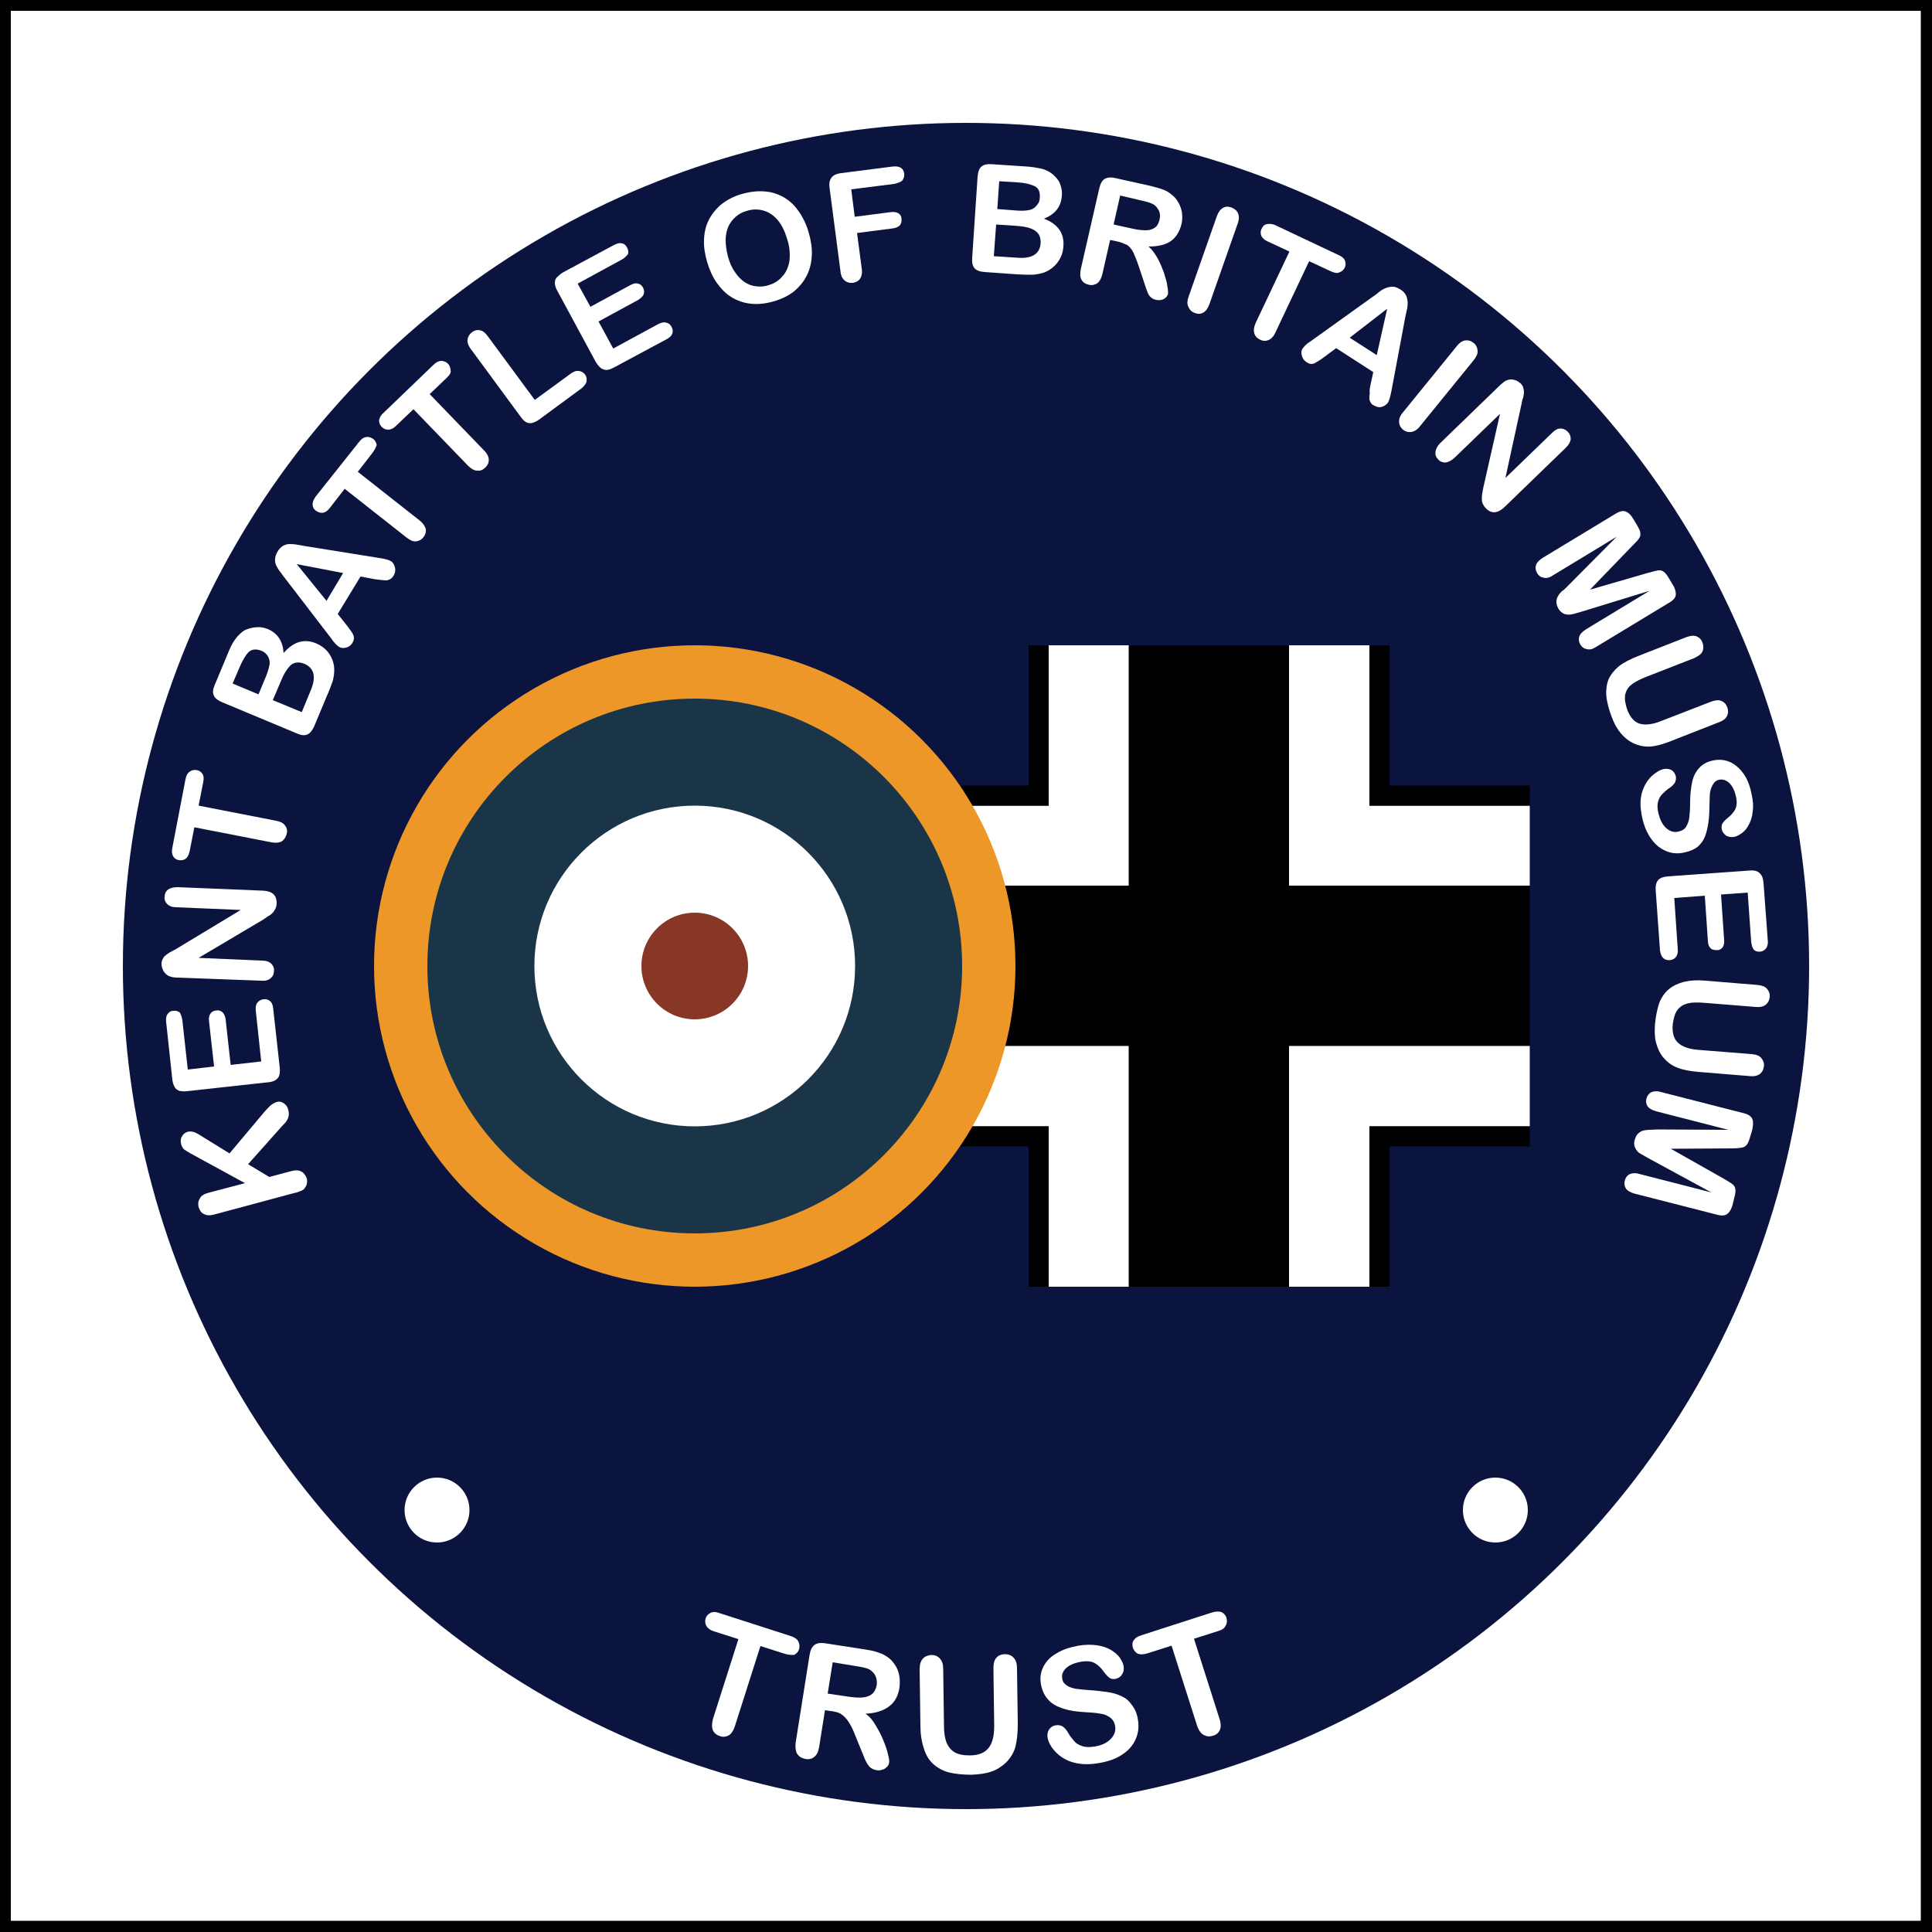 <?xml version="1.0" encoding="utf-8"?>
<!-- Generator: Adobe Illustrator 20.1.0, SVG Export Plug-In . SVG Version: 6.00 Build 0)  -->
<svg version="1.1"
	 id="svg100" inkscape:version="0.92.3 (2405546, 2018-03-11)" sodipodi:docname="kbobm_logo.svg" xmlns:cc="http://creativecommons.org/ns#" xmlns:dc="http://purl.org/dc/elements/1.1/" xmlns:inkscape="http://www.inkscape.org/namespaces/inkscape" xmlns:rdf="http://www.w3.org/1999/02/22-rdf-syntax-ns#" xmlns:sodipodi="http://sodipodi.sourceforge.net/DTD/sodipodi-0.dtd" xmlns:svg="http://www.w3.org/2000/svg"
	 xmlns="http://www.w3.org/2000/svg" xmlns:xlink="http://www.w3.org/1999/xlink" x="0px" y="0px" viewBox="0 0 500 500"
	 style="enable-background:new 0 0 500 500;" xml:space="preserve">
<style type="text/css">
	.st0{fill:#FFFFFF;}
	.st1{fill:#0B143F;}
	.st2{fill:#EE9729;}
	.st3{fill:#1A3548;}
	.st4{fill:#883726;}
</style>
<rect y="0" width="500" height="500"/>
<sodipodi:namedview  bordercolor="#666666" borderopacity="1" fit-margin-bottom="0" fit-margin-left="0" fit-margin-right="0" fit-margin-top="0" gridtolerance="10" guidetolerance="10" id="namedview102" inkscape:current-layer="svg100" inkscape:cx="357.55418" inkscape:cy="270.42651" inkscape:pageopacity="0" inkscape:pageshadow="2" inkscape:window-height="1058" inkscape:window-maximized="1" inkscape:window-width="1920" inkscape:window-x="-8" inkscape:window-y="-8" inkscape:zoom="1" objecttolerance="10" pagecolor="#ffffff" showborder="false" showgrid="false">
	</sodipodi:namedview>
<rect x="2.8" y="2.8" class="st0" width="494.3" height="494.3"/>
<path d="M500,500H0V0h500V500z"/>
<rect x="2.8" y="2.8" class="st0" width="494.3" height="494.3"/>
<g id="flowRoot1059">
</g>
<circle class="st1" cx="250" cy="250" r="218.2"/>
<g>
	<path class="st0" d="M53.9,308.7l9.5-2.5l-14.1-7.7c-0.7-0.4-1.2-0.7-1.6-1c-0.4-0.3-0.6-0.7-0.8-1.3c-0.2-0.8-0.2-1.5,0.2-2.1
		c0.3-0.6,0.8-1,1.5-1.2c0.8-0.2,1.7,0,2.7,0.6l8.1,5l8.9-10.6c0.6-0.7,1.2-1.3,1.7-1.8c0.5-0.4,1-0.7,1.6-0.9
		c0.6-0.2,1.2-0.1,1.8,0.3c0.6,0.4,1,0.9,1.2,1.7c0.2,0.8,0.2,1.4,0,2s-0.5,1.1-1,1.6s-0.9,0.9-1.2,1.3l-8.2,9.2l5.5,3.3l5.6-1.5
		c1.1-0.3,2-0.3,2.7,0.1s1.1,1,1.4,1.8c0.1,0.5,0.1,0.9,0,1.4s-0.4,0.9-0.7,1.3c-0.3,0.3-0.7,0.5-1.1,0.6c-0.4,0.2-1.1,0.4-2,0.6
		l-20.1,5.4c-1.1,0.3-2,0.3-2.7-0.1c-0.7-0.3-1.1-0.9-1.4-1.8c-0.2-0.8-0.1-1.6,0.3-2.2C52,309.5,52.8,309,53.9,308.7z"/>
	<path class="st0" d="M47.2,264.1l1.4,12.7l6.8-0.8l-1.3-11.7c-0.1-0.9,0-1.5,0.4-2c0.3-0.5,0.8-0.7,1.5-0.8
		c0.6-0.1,1.2,0.1,1.6,0.5c0.4,0.4,0.7,1,0.8,1.9l1.3,11.7l7.9-0.9l-1.4-13.1c-0.1-0.9,0-1.6,0.4-2.1s0.9-0.8,1.6-0.9
		s1.2,0.1,1.7,0.5s0.7,1,0.8,1.9l1.7,15.3c0.1,1.2,0,2.1-0.5,2.7s-1.3,1-2.6,1.1l-20.9,2.3c-0.8,0.1-1.5,0-2-0.1
		c-0.5-0.2-1-0.5-1.2-1c-0.3-0.5-0.5-1.1-0.6-1.9L43,264.5c-0.1-0.9,0-1.6,0.4-2.1s0.8-0.8,1.5-0.8c0.7-0.1,1.2,0.1,1.7,0.5
		C46.8,262.6,47.1,263.2,47.2,264.1z"/>
	<path class="st0" d="M45.4,245.7l16.9-10.2l-16.6-0.7c-1.1,0-1.9-0.3-2.4-0.8s-0.8-1.1-0.7-1.9c0-0.8,0.3-1.4,0.9-1.9
		c0.6-0.4,1.4-0.6,2.5-0.6l22,0.9c2.5,0.1,3.6,1.2,3.6,3.2c0,0.5-0.1,1-0.3,1.4c-0.2,0.4-0.4,0.8-0.7,1.1c-0.3,0.3-0.7,0.7-1.2,0.9
		c-0.4,0.3-0.9,0.6-1.3,0.9l-16.7,9.9l16.4,0.7c1.1,0,1.9,0.3,2.4,0.8s0.8,1.2,0.7,1.9c0,0.8-0.3,1.4-0.9,1.9s-1.4,0.7-2.4,0.6
		L45.8,253c-0.9,0-1.6-0.2-2.1-0.4c-0.6-0.3-1-0.7-1.4-1.3c-0.3-0.6-0.5-1.2-0.5-1.8c0-0.5,0.1-0.9,0.3-1.3c0.2-0.4,0.4-0.7,0.7-0.9
		c0.3-0.3,0.7-0.5,1.1-0.8C44.4,246.2,44.9,246,45.4,245.7z"/>
	<path class="st0" d="M52.6,202.4l-1.2,6.1l20,3.9c1.1,0.2,2,0.6,2.4,1.3c0.5,0.6,0.6,1.3,0.4,2.1s-0.6,1.4-1.2,1.9
		c-0.7,0.4-1.6,0.5-2.7,0.3l-20-3.9l-1.2,6.1c-0.2,0.9-0.5,1.6-1,2s-1.1,0.5-1.8,0.4s-1.2-0.5-1.5-1c-0.3-0.6-0.4-1.3-0.2-2.2
		l3.4-17.7c0.2-1,0.5-1.6,1.1-2c0.5-0.4,1.1-0.5,1.8-0.4s1.2,0.5,1.5,1C52.7,200.7,52.8,201.4,52.6,202.4z"/>
	<path class="st0" d="M84.6,180.1l-3.3,7.9c-0.5,1.1-1.1,1.8-1.8,2.1c-0.7,0.3-1.6,0.2-2.7-0.3l-19.4-8.1c-1.1-0.5-1.9-1.1-2.1-1.8
		c-0.3-0.7-0.2-1.6,0.3-2.7l3.5-8.4c0.5-1.2,1-2.3,1.6-3.1c0.5-0.8,1.2-1.5,1.9-2.1c0.6-0.5,1.3-0.8,2.1-1s1.5-0.3,2.3-0.3
		s1.5,0.2,2.3,0.5c2.6,1.1,3.9,3.2,4.1,6.2c2.5-2.9,5.3-3.8,8.4-2.5c1.4,0.6,2.6,1.5,3.4,2.7s1.3,2.6,1.3,4.1c0,0.9-0.1,1.9-0.4,3
		C85.6,177.6,85.2,178.8,84.6,180.1z M60.2,176.9l6.7,2.8l2-4.8c0.5-1.3,0.8-2.4,0.9-3.2c0-0.8-0.2-1.6-0.7-2.2
		c-0.4-0.5-0.9-0.9-1.5-1.1c-1.3-0.5-2.4-0.4-3.2,0.3c-0.8,0.8-1.6,2.1-2.4,4L60.2,176.9z M72.9,175.8l-2.3,5.4l7.5,3.1l2.3-5.6
		c1.5-3.5,0.9-5.8-1.6-6.9c-1.3-0.5-2.4-0.5-3.4,0.2C74.6,172.7,73.7,173.9,72.9,175.8z"/>
	<path class="st0" d="M97,149.9l-3.7-0.7l-5.9,9.7l2.4,3c0.9,1.2,1.5,2,1.7,2.6s0.1,1.2-0.3,1.9c-0.4,0.6-0.9,1-1.6,1.2
		s-1.4,0.1-1.9-0.2c-0.3-0.2-0.6-0.5-0.9-0.8s-0.7-0.8-1.1-1.4l-11.9-15.5c-0.3-0.4-0.8-1-1.2-1.6c-0.5-0.6-0.8-1.2-1.1-1.7
		c-0.2-0.5-0.4-1.1-0.3-1.7c0-0.6,0.2-1.2,0.6-1.9s0.9-1.2,1.4-1.5s1.1-0.5,1.6-0.5c0.6,0,1.1,0,1.7,0.1s1.3,0.2,2.3,0.4l19.3,3.1
		c1.5,0.2,2.5,0.5,3,0.8c0.6,0.3,0.9,0.9,1.1,1.6c0.2,0.7,0.1,1.4-0.3,2.1c-0.2,0.4-0.5,0.7-0.8,0.9s-0.6,0.3-1,0.4
		c-0.3,0-0.8,0-1.4-0.1C98,150,97.5,150,97,149.9z M84.5,155.5l4.3-7.2l-12-2.3L84.5,155.5z"/>
	<path class="st0" d="M96.4,117.2l-3.8,4.9l16,12.6c0.9,0.7,1.4,1.5,1.6,2.2c0.1,0.8-0.1,1.5-0.6,2.1c-0.5,0.7-1.2,1-1.9,1.1
		c-0.8,0.1-1.6-0.3-2.5-1l-16-12.6l-3.8,4.9c-0.6,0.8-1.2,1.2-1.8,1.3c-0.6,0.1-1.2-0.1-1.8-0.5c-0.6-0.4-0.9-1-0.9-1.6
		s0.2-1.3,0.8-2.1l11.2-14.1c0.6-0.8,1.2-1.2,1.9-1.3c0.6-0.1,1.2,0.1,1.8,0.5c0.5,0.4,0.8,1,0.9,1.6
		C97.3,115.7,97,116.4,96.4,117.2z"/>
	<path class="st0" d="M115.7,97.7l-4.5,4.3l14.1,14.6c0.8,0.8,1.2,1.7,1.2,2.4c0,0.8-0.3,1.4-0.9,2s-1.3,0.9-2.1,0.8
		c-0.8,0-1.6-0.5-2.4-1.3L107,105.9l-4.5,4.3c-0.7,0.7-1.4,1-2,1s-1.2-0.2-1.7-0.7s-0.7-1.1-0.7-1.7c0.1-0.6,0.4-1.3,1.1-1.9
		l13-12.5c0.7-0.7,1.4-1,2-1s1.2,0.2,1.7,0.7s0.7,1.1,0.7,1.7C116.8,96.4,116.4,97,115.7,97.7z"/>
	<path class="st0" d="M126.3,87.1l12.1,16.4l9.3-6.8c0.7-0.5,1.4-0.8,2.1-0.7c0.7,0.1,1.2,0.4,1.6,0.9c0.4,0.6,0.5,1.1,0.4,1.8
		c-0.1,0.6-0.6,1.2-1.3,1.8l-11,8.1c-1,0.7-1.9,1-2.6,0.9c-0.8-0.1-1.5-0.7-2.2-1.7l-12.8-17.4c-0.7-0.9-1-1.8-0.9-2.5
		c0.1-0.8,0.5-1.4,1.1-1.9c0.7-0.5,1.4-0.7,2.2-0.5C124.9,85.6,125.6,86.1,126.3,87.1z"/>
	<path class="st0" d="M160.7,67.3l-11.2,6.1l3.3,6l10.3-5.6c0.8-0.4,1.4-0.6,2-0.4c0.6,0.1,1,0.5,1.3,1c0.3,0.6,0.4,1.1,0.2,1.7
		s-0.7,1-1.4,1.5l-10.3,5.6l3.8,7l11.6-6.3c0.8-0.4,1.5-0.6,2.1-0.4c0.6,0.1,1.1,0.5,1.4,1.1c0.3,0.6,0.4,1.2,0.2,1.7
		c-0.2,0.6-0.7,1.1-1.5,1.5l-13.6,7.3c-1.1,0.6-2,0.8-2.7,0.5c-0.7-0.2-1.4-0.9-2-1.9l-10-18.5c-0.4-0.7-0.6-1.4-0.6-1.9
		c0-0.6,0.1-1.1,0.5-1.5s0.9-0.9,1.6-1.3l13.2-7.1c0.8-0.4,1.5-0.6,2.1-0.4c0.6,0.1,1,0.5,1.3,1.1s0.4,1.2,0.2,1.7
		C162,66.4,161.5,66.9,160.7,67.3z"/>
	<path class="st0" d="M192,50.2c2.8-0.8,5.3-0.9,7.7-0.4c2.3,0.6,4.3,1.7,5.9,3.5c1.6,1.8,2.9,4.1,3.7,6.9c0.6,2.1,0.9,4.1,0.8,5.9
		c-0.1,1.9-0.5,3.6-1.3,5.2s-1.9,2.9-3.3,4.1c-1.4,1.1-3.2,2-5.3,2.6s-4.1,0.8-5.9,0.6c-1.9-0.2-3.5-0.8-5-1.7
		c-1.5-0.9-2.7-2.2-3.8-3.7c-1.1-1.6-1.9-3.4-2.5-5.4c-0.6-2.1-0.9-4-0.8-5.9c0.1-1.9,0.5-3.6,1.3-5.1s1.9-2.9,3.3-4
		C188.2,51.7,189.9,50.8,192,50.2z M203.7,61.8c-0.6-2-1.4-3.6-2.4-4.8c-1.1-1.3-2.3-2.1-3.7-2.5s-2.9-0.4-4.4,0.1
		c-1.1,0.3-2,0.8-2.8,1.5s-1.4,1.5-1.9,2.5c-0.4,1-0.7,2.1-0.7,3.5c0,1.3,0.2,2.8,0.6,4.3c0.4,1.5,1,2.9,1.8,4
		c0.7,1.1,1.6,2,2.5,2.6s1.9,1,3,1.1c1,0.1,2.1,0.1,3.2-0.3c1.4-0.4,2.6-1.1,3.5-2.2c1-1,1.6-2.4,1.9-4
		C204.5,65.8,204.4,63.9,203.7,61.8z"/>
	<path class="st0" d="M231.4,47.6L220.3,49l0.9,7.1l9.3-1.2c0.9-0.1,1.5,0,2,0.3s0.8,0.8,0.8,1.5c0.1,0.6-0.1,1.2-0.4,1.6
		c-0.4,0.4-1,0.7-1.8,0.8l-9.3,1.2l1.2,9.1c0.2,1.2,0,2.1-0.4,2.7s-1.1,1-1.9,1.1c-0.8,0.1-1.5-0.1-2.1-0.6s-1-1.3-1.1-2.5
		l-2.8-21.4c-0.1-0.8-0.1-1.5,0.1-2c0.2-0.5,0.5-1,1-1.3s1.1-0.5,1.9-0.6l13.3-1.7c0.9-0.1,1.6,0,2.1,0.3s0.8,0.8,0.9,1.5
		c0.1,0.7-0.1,1.2-0.4,1.7S232.2,47.4,231.4,47.6z"/>
	<path class="st0" d="M263.3,71l-8.5-0.6c-1.2-0.1-2.1-0.4-2.6-1s-0.7-1.5-0.6-2.7l1.4-21c0.1-1.2,0.4-2.1,1-2.6s1.5-0.7,2.7-0.6
		l9.1,0.6c1.3,0.1,2.5,0.3,3.5,0.5s1.8,0.6,2.6,1.1c0.6,0.4,1.2,1,1.7,1.6s0.8,1.3,1,2.1c0.2,0.7,0.3,1.5,0.2,2.3
		c-0.2,2.8-1.7,4.7-4.6,5.9c3.6,1.4,5.3,3.8,5,7.2c-0.1,1.6-0.6,2.9-1.5,4.1s-2,2-3.4,2.6c-0.9,0.3-1.9,0.5-3,0.6
		C266,71.1,264.7,71.1,263.3,71z M263.7,58.5l-5.9-0.4l-0.6,8.2l6.1,0.4c3.8,0.3,5.8-1,6-3.7c0.1-1.4-0.3-2.5-1.3-3.2
		C267.1,59.1,265.7,58.7,263.7,58.5z M258.6,46.9l-0.5,7.2l5.2,0.4c1.4,0.1,2.5,0,3.3-0.2s1.4-0.7,1.9-1.4c0.4-0.5,0.6-1.1,0.6-1.8
		c0.1-1.4-0.3-2.4-1.3-2.9s-2.5-0.9-4.5-1L258.6,46.9z"/>
	<path class="st0" d="M289.2,62.5l-1.9-0.4l-2,8.8c-0.3,1.2-0.7,1.9-1.3,2.4c-0.6,0.4-1.4,0.6-2.2,0.4c-0.9-0.2-1.5-0.6-1.9-1.3
		c-0.4-0.7-0.4-1.6-0.2-2.7l4.8-21c0.3-1.2,0.7-2,1.4-2.4c0.7-0.4,1.6-0.5,2.8-0.2l9,2c1.2,0.3,2.3,0.6,3.1,0.9
		c0.9,0.3,1.6,0.7,2.2,1.2c0.8,0.6,1.4,1.2,1.9,2.1c0.5,0.8,0.8,1.7,1,2.7c0.1,1,0.1,1.9-0.1,2.9c-0.5,2-1.4,3.5-2.8,4.5
		s-3.4,1.4-5.8,1.4c0.9,0.7,1.6,1.7,2.3,2.9c0.7,1.2,1.2,2.5,1.7,3.8c0.4,1.3,0.8,2.5,0.9,3.5c0.2,1,0.2,1.7,0.2,2
		c-0.1,0.4-0.3,0.7-0.6,1c-0.3,0.3-0.7,0.5-1.1,0.6s-0.9,0.1-1.4,0c-0.6-0.1-1.1-0.4-1.5-0.8s-0.6-0.8-0.8-1.4
		c-0.2-0.5-0.5-1.3-0.8-2.3l-1.4-4.2c-0.5-1.5-1-2.7-1.4-3.6c-0.5-0.9-1-1.5-1.6-1.9C291,63.1,290.2,62.7,289.2,62.5z M295,51.8
		l-5.1-1.2l-1.7,7.5l5,1.1c1.3,0.3,2.5,0.4,3.4,0.4c1,0,1.7-0.3,2.3-0.7c0.6-0.4,1-1.2,1.2-2.1c0.2-0.8,0.1-1.5-0.1-2.1
		c-0.3-0.7-0.7-1.2-1.3-1.7C298.1,52.6,296.9,52.2,295,51.8z"/>
	<path class="st0" d="M307.6,76.8l7.3-20.8c0.4-1.1,0.9-1.8,1.6-2.2s1.4-0.4,2.2-0.1c0.8,0.3,1.4,0.8,1.7,1.5
		c0.3,0.7,0.3,1.6-0.1,2.7L313,78.7c-0.4,1.1-0.9,1.8-1.6,2.2c-0.7,0.4-1.4,0.4-2.2,0.1c-0.8-0.3-1.3-0.8-1.6-1.5
		C307.2,78.8,307.2,77.9,307.6,76.8z"/>
	<path class="st0" d="M344.4,70.2l-5.6-2.6L330.1,86c-0.5,1.1-1.1,1.7-1.8,2c-0.7,0.3-1.4,0.3-2.2-0.1c-0.8-0.4-1.3-0.9-1.5-1.7
		s-0.1-1.6,0.4-2.7l8.7-18.4l-5.6-2.6c-0.9-0.4-1.4-0.9-1.7-1.5c-0.2-0.6-0.2-1.2,0.1-1.8c0.3-0.7,0.8-1.1,1.4-1.2s1.4-0.1,2.2,0.3
		l16.3,7.7c0.9,0.4,1.5,0.9,1.7,1.5s0.2,1.2-0.1,1.8c-0.3,0.6-0.8,1-1.4,1.2C346,70.8,345.3,70.6,344.4,70.2z"/>
	<path class="st0" d="M354.6,100l0.8-3.7l-9.6-6.2l-3.1,2.3c-1.2,0.9-2.1,1.4-2.7,1.7c-0.6,0.2-1.2,0.1-1.9-0.4
		c-0.6-0.4-1-0.9-1.2-1.7c-0.2-0.7-0.1-1.4,0.3-1.9c0.2-0.3,0.5-0.6,0.8-0.9s0.8-0.6,1.5-1.1l15.9-11.4c0.5-0.3,1-0.7,1.6-1.2
		s1.2-0.8,1.8-1c0.5-0.2,1.1-0.3,1.7-0.3s1.2,0.3,1.9,0.7c0.7,0.4,1.1,0.9,1.4,1.4s0.4,1.1,0.5,1.7c0,0.6,0,1.1-0.1,1.7
		s-0.3,1.3-0.5,2.3l-3.6,19.2c-0.3,1.5-0.6,2.5-0.9,3c-0.4,0.5-0.9,0.9-1.6,1.1s-1.4,0-2.1-0.4c-0.4-0.2-0.7-0.5-0.8-0.8
		c-0.2-0.3-0.3-0.6-0.3-1c0-0.3,0-0.8,0.1-1.4C354.4,101,354.5,100.5,354.6,100z M349.3,87.4l7,4.5l2.7-12L349.3,87.4z"/>
	<path class="st0" d="M363.1,106.7L377,89.6c0.7-0.9,1.5-1.4,2.2-1.5c0.8-0.1,1.5,0.1,2.1,0.6c0.7,0.5,1,1.2,1.1,2s-0.3,1.6-1,2.5
		l-13.9,17.1c-0.7,0.9-1.5,1.4-2.3,1.5s-1.5-0.1-2.1-0.6s-1-1.2-1-1.9C362,108.5,362.3,107.6,363.1,106.7z"/>
	<path class="st0" d="M393.8,104.4l-4.2,19.3l12-11.6c0.8-0.8,1.5-1.2,2.2-1.2s1.3,0.2,1.9,0.8c0.6,0.6,0.8,1.2,0.8,2
		c-0.1,0.7-0.5,1.4-1.3,2.2l-15.8,15.3c-1.8,1.7-3.4,1.8-4.8,0.4c-0.4-0.4-0.6-0.7-0.8-1.1c-0.2-0.4-0.3-0.8-0.3-1.3s0-1,0.1-1.5
		s0.2-1,0.3-1.6l4.3-19l-11.8,11.4c-0.8,0.7-1.5,1.1-2.3,1.2c-0.7,0-1.4-0.2-1.9-0.8c-0.6-0.6-0.8-1.2-0.7-2
		c0.1-0.7,0.5-1.5,1.2-2.2l15.5-15c0.7-0.6,1.2-1.1,1.8-1.3c0.6-0.2,1.2-0.3,1.8-0.1c0.7,0.1,1.2,0.5,1.7,0.9
		c0.4,0.4,0.6,0.7,0.7,1.1s0.2,0.8,0.2,1.2c0,0.4-0.1,0.8-0.2,1.4C394,103.3,393.9,103.8,393.8,104.4z"/>
	<path class="st0" d="M405.4,152l13-13.1l-16.5,10c-0.9,0.6-1.7,0.8-2.4,0.6c-0.7-0.1-1.3-0.5-1.7-1.2c-0.4-0.7-0.5-1.3-0.3-2
		s0.8-1.3,1.7-1.9l19-11.5c1-0.6,1.9-0.8,2.6-0.5s1.3,0.9,1.9,1.9l0.9,1.5c0.5,0.9,0.9,1.6,0.9,2.1c0.1,0.5,0,1-0.3,1.4
		c-0.3,0.5-0.9,1.1-1.7,1.9l-11,11.4l15.2-4.4c1.1-0.3,1.9-0.5,2.5-0.6c0.5-0.1,1,0.1,1.4,0.4c0.4,0.3,0.9,0.9,1.4,1.8l0.9,1.5
		c0.6,0.9,0.8,1.8,0.8,2.5c0,0.8-0.6,1.5-1.6,2.1l-19,11.5c-0.9,0.6-1.7,0.8-2.4,0.6c-0.7-0.1-1.3-0.5-1.7-1.2
		c-0.4-0.6-0.5-1.3-0.3-2s0.8-1.3,1.7-1.9l16.5-10l-17.6,5.4c-1.1,0.3-2,0.6-2.6,0.7c-0.6,0.1-1.2,0.1-1.8-0.1s-1.2-0.7-1.6-1.4
		c-0.3-0.6-0.5-1.1-0.5-1.7c0-0.5,0.1-1,0.4-1.5c0.2-0.4,0.6-0.9,1-1.3C404.6,152.8,405,152.4,405.4,152z"/>
	<path class="st0" d="M423.9,169.8l12.5-4.9c1.1-0.4,2-0.5,2.7-0.2s1.2,0.8,1.5,1.6s0.3,1.6,0,2.3s-1.1,1.2-2.1,1.7l-12.8,5
		c-1.5,0.6-2.6,1.2-3.5,1.9s-1.4,1.6-1.6,2.6s0,2.3,0.5,3.8c0.8,2.1,1.9,3.3,3.3,3.7s3.3,0.2,5.5-0.7l12.9-5c1.1-0.4,2-0.5,2.7-0.2
		s1.2,0.8,1.5,1.6s0.3,1.5,0,2.2s-1,1.3-2.1,1.7l-12.5,4.9c-2,0.8-3.8,1.3-5.3,1.4c-1.5,0.1-3-0.2-4.5-0.9c-1.2-0.6-2.3-1.5-3.2-2.6
		c-0.9-1.1-1.7-2.5-2.3-4.2c-0.8-2-1.2-3.8-1.4-5.4c-0.1-1.6,0.1-3.1,0.6-4.3c0.6-1.3,1.5-2.4,2.7-3.4
		C420.3,171.4,421.9,170.6,423.9,169.8z"/>
	<path class="st0" d="M436,220.6c-1.7,0.4-3.2,0.3-4.7-0.3s-2.8-1.6-3.9-3.1s-1.9-3.3-2.4-5.6c-0.6-2.7-0.6-5,0.1-7
		c0.5-1.4,1.2-2.6,2.3-3.7c1.1-1,2.2-1.7,3.3-1.9c0.7-0.1,1.3,0,1.9,0.3c0.6,0.4,0.9,0.9,1.1,1.6c0.1,0.6,0,1.1-0.2,1.6
		c-0.3,0.5-0.8,1-1.4,1.4c-0.8,0.5-1.4,1.1-1.9,1.6s-0.9,1.2-1.1,2s-0.2,1.8,0.1,3c0.4,1.6,1,2.9,2,3.8c1,0.9,2.1,1.2,3.2,0.9
		c0.9-0.2,1.6-0.6,2-1.3s0.7-1.5,0.8-2.4c0.1-0.9,0.2-2.2,0.2-3.7c0-2.1,0.2-3.8,0.5-5.3s0.9-2.7,1.8-3.7s2.1-1.7,3.7-2
		c1.5-0.3,2.9-0.2,4.3,0.4c1.3,0.6,2.5,1.6,3.5,3s1.7,3.2,2.1,5.3c0.4,1.7,0.5,3.2,0.3,4.5c-0.1,1.3-0.5,2.5-1,3.4
		c-0.5,1-1.1,1.7-1.8,2.2c-0.7,0.5-1.4,0.9-2.1,1s-1.3,0-1.9-0.3c-0.6-0.4-1-0.9-1.2-1.6c-0.1-0.6-0.1-1.2,0.2-1.6
		c0.2-0.4,0.7-0.9,1.3-1.4c0.9-0.7,1.6-1.5,2-2.3s0.5-2,0.1-3.5c-0.3-1.4-0.9-2.5-1.7-3.3c-0.8-0.7-1.7-1-2.6-0.8
		c-0.5,0.1-1,0.4-1.3,0.8c-0.3,0.4-0.6,0.9-0.8,1.5s-0.3,1.2-0.3,1.7c0,0.6-0.1,1.5-0.1,2.8c0,1.6-0.1,3.1-0.3,4.5
		c-0.2,1.3-0.5,2.5-0.9,3.5s-1.1,1.9-1.9,2.6C438.5,219.8,437.4,220.3,436,220.6z"/>
	<path class="st0" d="M453.2,243.7l-0.9-12.7l-6.9,0.5l0.8,11.7c0.1,0.9-0.1,1.5-0.4,2c-0.4,0.5-0.9,0.7-1.5,0.7s-1.2-0.1-1.6-0.5
		s-0.7-1-0.7-1.9l-0.8-11.7l-7.9,0.6l0.9,13.2c0.1,0.9-0.1,1.6-0.5,2.1s-0.9,0.7-1.6,0.8c-0.7,0-1.2-0.1-1.7-0.6
		c-0.4-0.4-0.7-1.1-0.8-2l-1.1-15.4c-0.1-1.2,0.1-2.1,0.6-2.7c0.5-0.6,1.4-0.9,2.6-1l21-1.5c0.8-0.1,1.5,0,2,0.2s0.9,0.6,1.2,1.1
		c0.3,0.5,0.4,1.1,0.5,1.9l1.1,14.9c0.1,0.9-0.1,1.6-0.5,2.1s-0.9,0.7-1.5,0.8c-0.7,0-1.2-0.1-1.6-0.5
		C453.5,245.3,453.3,244.6,453.2,243.7z"/>
	<path class="st0" d="M441.4,253.8l13.4,1.1c1.1,0.1,2,0.4,2.5,1c0.5,0.6,0.8,1.3,0.7,2.1c-0.1,0.9-0.4,1.5-1,2s-1.5,0.7-2.6,0.6
		l-13.7-1.1c-1.6-0.1-2.9-0.1-4,0.2c-1.1,0.3-1.9,0.8-2.6,1.7c-0.6,0.8-1,2.1-1.2,3.7c-0.2,2.2,0.3,3.8,1.4,4.8s2.8,1.6,5.2,1.8
		l13.8,1.1c1.2,0.1,2,0.4,2.5,1s0.8,1.3,0.7,2.1c-0.1,0.9-0.4,1.5-1,2s-1.5,0.7-2.6,0.6l-13.4-1.1c-2.2-0.2-4-0.5-5.4-1.1
		c-1.4-0.5-2.6-1.4-3.7-2.7c-0.9-1.1-1.4-2.3-1.8-3.7s-0.4-3-0.3-4.8c0.2-2.1,0.6-4,1.1-5.5c0.6-1.5,1.4-2.7,2.5-3.6
		s2.4-1.5,3.9-1.9C437.5,253.7,439.3,253.6,441.4,253.8z"/>
	<path class="st0" d="M428.9,292.3l18.4,0.1l-18.7-4.8c-1-0.3-1.8-0.7-2.2-1.3s-0.5-1.3-0.3-2s0.6-1.3,1.2-1.6
		c0.6-0.3,1.5-0.4,2.5-0.1l21.5,5.5c1.2,0.3,1.9,0.8,2.2,1.5c0.3,0.7,0.2,1.6,0,2.7L453,294c-0.3,1-0.5,1.7-0.9,2.2
		c-0.3,0.4-0.7,0.7-1.3,0.8c-0.5,0.1-1.4,0.2-2.5,0.2l-15.9,0.1l13.8,7.8c1,0.6,1.7,1,2.2,1.4c0.4,0.3,0.7,0.8,0.7,1.3
		c0.1,0.5,0,1.3-0.3,2.3l-0.4,1.7c-0.3,1-0.7,1.8-1.3,2.3c-0.6,0.5-1.4,0.6-2.6,0.3l-21.5-5.5c-1-0.3-1.8-0.7-2.2-1.3
		c-0.4-0.6-0.5-1.3-0.3-2.1c0.2-0.7,0.6-1.3,1.2-1.6c0.6-0.3,1.5-0.4,2.5-0.1l18.7,4.8l-16.2-8.8c-1-0.6-1.8-1-2.3-1.3
		s-0.9-0.8-1.2-1.4c-0.3-0.6-0.4-1.3-0.1-2.2c0.2-0.6,0.4-1.1,0.8-1.5s0.8-0.6,1.3-0.8c0.5-0.1,1-0.2,1.6-0.2
		C427.7,292.4,428.3,292.3,428.9,292.3z"/>
</g>
<g>
	<path class="st0" d="M203.1,428l-6.3-2l-6.6,20.7c-0.4,1.2-0.9,2-1.6,2.4c-0.7,0.4-1.5,0.5-2.3,0.2c-0.9-0.3-1.5-0.8-1.8-1.5
		s-0.3-1.7,0-2.9l6.6-20.7l-6.3-2c-1-0.3-1.6-0.8-2-1.4c-0.3-0.6-0.4-1.2-0.2-1.9c0.2-0.7,0.7-1.2,1.3-1.5s1.4-0.3,2.4,0.1l18.3,5.9
		c1,0.3,1.7,0.8,2,1.4s0.4,1.2,0.2,2c-0.2,0.7-0.7,1.2-1.3,1.5C204.9,428.3,204.1,428.3,203.1,428z"/>
	<path class="st0" d="M215.6,442.9l-2.1-0.3l-1.5,9.5c-0.2,1.2-0.6,2.1-1.3,2.6c-0.6,0.5-1.4,0.7-2.3,0.5c-1-0.2-1.6-0.6-2.1-1.3
		c-0.4-0.7-0.5-1.6-0.4-2.8l3.6-22.7c0.2-1.3,0.6-2.2,1.3-2.7s1.6-0.6,2.9-0.4l9.7,1.5c1.3,0.2,2.5,0.4,3.4,0.7
		c0.9,0.3,1.8,0.6,2.5,1.1c0.9,0.5,1.6,1.2,2.2,2.1c0.6,0.8,1,1.8,1.2,2.8s0.2,2.1,0.1,3.1c-0.3,2.2-1.2,3.9-2.7,5
		c-1.4,1.1-3.5,1.8-6.1,1.9c1,0.7,1.9,1.7,2.6,3c0.8,1.3,1.5,2.6,2,3.9c0.6,1.4,1,2.6,1.2,3.6c0.3,1.1,0.4,1.8,0.3,2.2
		c-0.1,0.4-0.2,0.8-0.6,1.1c-0.3,0.3-0.7,0.6-1.2,0.7c-0.5,0.2-1,0.2-1.5,0.1c-0.7-0.1-1.2-0.4-1.6-0.7c-0.4-0.4-0.7-0.8-1-1.4
		c-0.3-0.5-0.6-1.3-1-2.3l-1.8-4.4c-0.6-1.6-1.2-2.8-1.8-3.7c-0.6-0.9-1.2-1.5-1.8-1.9C217.5,443.4,216.7,443.1,215.6,442.9z
		 M221,431.1l-5.5-0.9l-1.3,8.1l5.4,0.8c1.4,0.2,2.7,0.3,3.7,0.2c1-0.1,1.8-0.4,2.4-0.9c0.6-0.5,1-1.3,1.2-2.3
		c0.1-0.8,0-1.6-0.3-2.3c-0.3-0.7-0.8-1.2-1.5-1.7C224.4,431.7,223.1,431.4,221,431.1z"/>
	<path class="st0" d="M238.2,446.5l-0.2-14.4c0-1.2,0.2-2.1,0.8-2.8c0.5-0.6,1.3-0.9,2.2-1c0.9,0,1.7,0.3,2.2,0.9
		c0.6,0.6,0.9,1.5,0.9,2.7l0.2,14.7c0,1.7,0.2,3.1,0.6,4.2c0.4,1.1,1.1,2,2,2.6c1,0.6,2.3,0.9,4,0.9c2.4,0,4-0.7,5-2
		s1.4-3.2,1.4-5.7l-0.2-14.8c0-1.2,0.2-2.2,0.8-2.8c0.5-0.6,1.3-0.9,2.2-0.9c0.9,0,1.7,0.3,2.2,0.9c0.6,0.6,0.9,1.5,0.9,2.7
		l0.2,14.4c0,2.3-0.2,4.3-0.6,5.9s-1.3,3-2.5,4.2c-1.1,1-2.3,1.8-3.8,2.3c-1.4,0.5-3.1,0.7-5,0.8c-2.3,0-4.3-0.2-5.9-0.6
		s-3-1.2-4.1-2.2s-1.9-2.3-2.4-4C238.5,450.7,238.2,448.8,238.2,446.5z"/>
	<path class="st0" d="M294.5,445.1c0.3,1.8,0.1,3.5-0.6,5c-0.7,1.6-1.8,2.9-3.5,4c-1.6,1.1-3.7,1.8-6.1,2.2
		c-2.9,0.5-5.4,0.3-7.5-0.5c-1.5-0.6-2.7-1.4-3.8-2.6s-1.7-2.4-1.9-3.6c-0.1-0.7,0-1.4,0.4-2s1-1,1.8-1.1c0.6-0.1,1.2,0,1.7,0.3
		s1,0.9,1.4,1.6c0.5,0.9,1.1,1.6,1.6,2.2s1.2,1,2.1,1.3s1.9,0.3,3.2,0.1c1.8-0.3,3.1-0.9,4.1-1.9s1.4-2.1,1.2-3.4
		c-0.2-1-0.6-1.7-1.3-2.2c-0.7-0.5-1.5-0.9-2.5-1c-1-0.2-2.3-0.3-4-0.4c-2.2-0.1-4.1-0.4-5.6-0.9s-2.8-1.1-3.8-2.2
		c-1-1-1.7-2.4-2-4.1c-0.3-1.6-0.1-3.1,0.6-4.5s1.8-2.6,3.4-3.5c1.6-1,3.5-1.6,5.7-2c1.8-0.3,3.4-0.3,4.8-0.1
		c1.4,0.2,2.6,0.6,3.6,1.2s1.8,1.3,2.3,2c0.5,0.8,0.9,1.5,1,2.3c0.1,0.7,0,1.4-0.4,2c-0.4,0.7-1,1-1.7,1.2c-0.7,0.1-1.2,0-1.6-0.3
		s-0.9-0.8-1.4-1.5c-0.7-1-1.5-1.8-2.4-2.3s-2.1-0.6-3.8-0.3c-1.5,0.3-2.7,0.8-3.6,1.6c-0.8,0.8-1.2,1.7-1,2.7
		c0.1,0.6,0.3,1.1,0.7,1.4c0.4,0.4,0.9,0.7,1.5,0.9c0.6,0.2,1.2,0.4,1.8,0.4c0.6,0.1,1.6,0.2,3,0.3c1.7,0.1,3.3,0.3,4.7,0.5
		c1.4,0.2,2.7,0.6,3.7,1.1c1.1,0.5,1.9,1.2,2.6,2.2C293.8,442.4,294.3,443.6,294.5,445.1z"/>
	<path class="st0" d="M315.3,422.1l-6.3,2l6.6,20.7c0.4,1.2,0.4,2.2,0.1,2.9c-0.3,0.7-0.9,1.3-1.8,1.5c-0.9,0.3-1.6,0.2-2.4-0.2
		c-0.7-0.4-1.3-1.2-1.7-2.4l-6.6-20.7l-6.3,2c-1,0.3-1.8,0.3-2.4,0.1c-0.6-0.3-1-0.8-1.3-1.5c-0.2-0.7-0.2-1.4,0.2-2
		c0.4-0.6,1-1,2-1.3l18.3-5.9c1-0.3,1.8-0.3,2.4-0.1c0.6,0.3,1.1,0.8,1.3,1.5c0.2,0.7,0.2,1.4-0.2,2
		C316.9,421.4,316.3,421.8,315.3,422.1z"/>
</g>
<g>
	<g>
		<polygon points="395.9,229.2 333.6,229.2 333.6,167 292.1,167 292.1,229.2 229.8,229.2 229.8,270.7 292.1,270.7 292.1,333 
			333.6,333 333.6,270.7 395.9,270.7 		"/>
		<polygon class="st0" points="229.8,270.7 229.8,291.5 271.4,291.5 271.4,333 292.1,333 292.1,270.7 		"/>
		<polygon class="st0" points="333.6,270.7 333.6,333 354.4,333 354.4,291.5 395.9,291.5 395.9,270.7 		"/>
		<polygon class="st0" points="271.4,167 271.4,208.5 229.8,208.5 229.8,229.2 292.1,229.2 292.1,167 		"/>
		<polygon class="st0" points="354.4,208.5 354.4,167 333.6,167 333.6,229.2 395.9,229.2 395.9,208.5 		"/>
		<g>
			<polygon points="266.2,167 266.2,203.3 229.8,203.3 229.8,208.5 271.4,208.5 271.4,167 			"/>
			<polygon points="359.6,203.3 359.6,167 354.4,167 354.4,208.5 395.9,208.5 395.9,203.3 			"/>
			<polygon points="229.8,291.5 229.8,296.7 266.2,296.7 266.2,333 271.4,333 271.4,291.5 			"/>
			<polygon points="354.4,291.5 354.4,333 359.6,333 359.6,296.7 395.9,296.7 395.9,291.5 			"/>
		</g>
	</g>
	<g>
		<circle class="st2" cx="179.8" cy="250" r="83"/>
		<circle class="st3" cx="179.8" cy="250" r="69.2"/>
		<circle class="st0" cx="179.8" cy="250" r="41.5"/>
		<circle class="st4" cx="179.8" cy="250" r="13.8"/>
	</g>
</g>
<circle class="st0" cx="113.1" cy="390.8" r="8.4"/>
<circle class="st0" cx="387" cy="390.8" r="8.4"/>
</svg>
